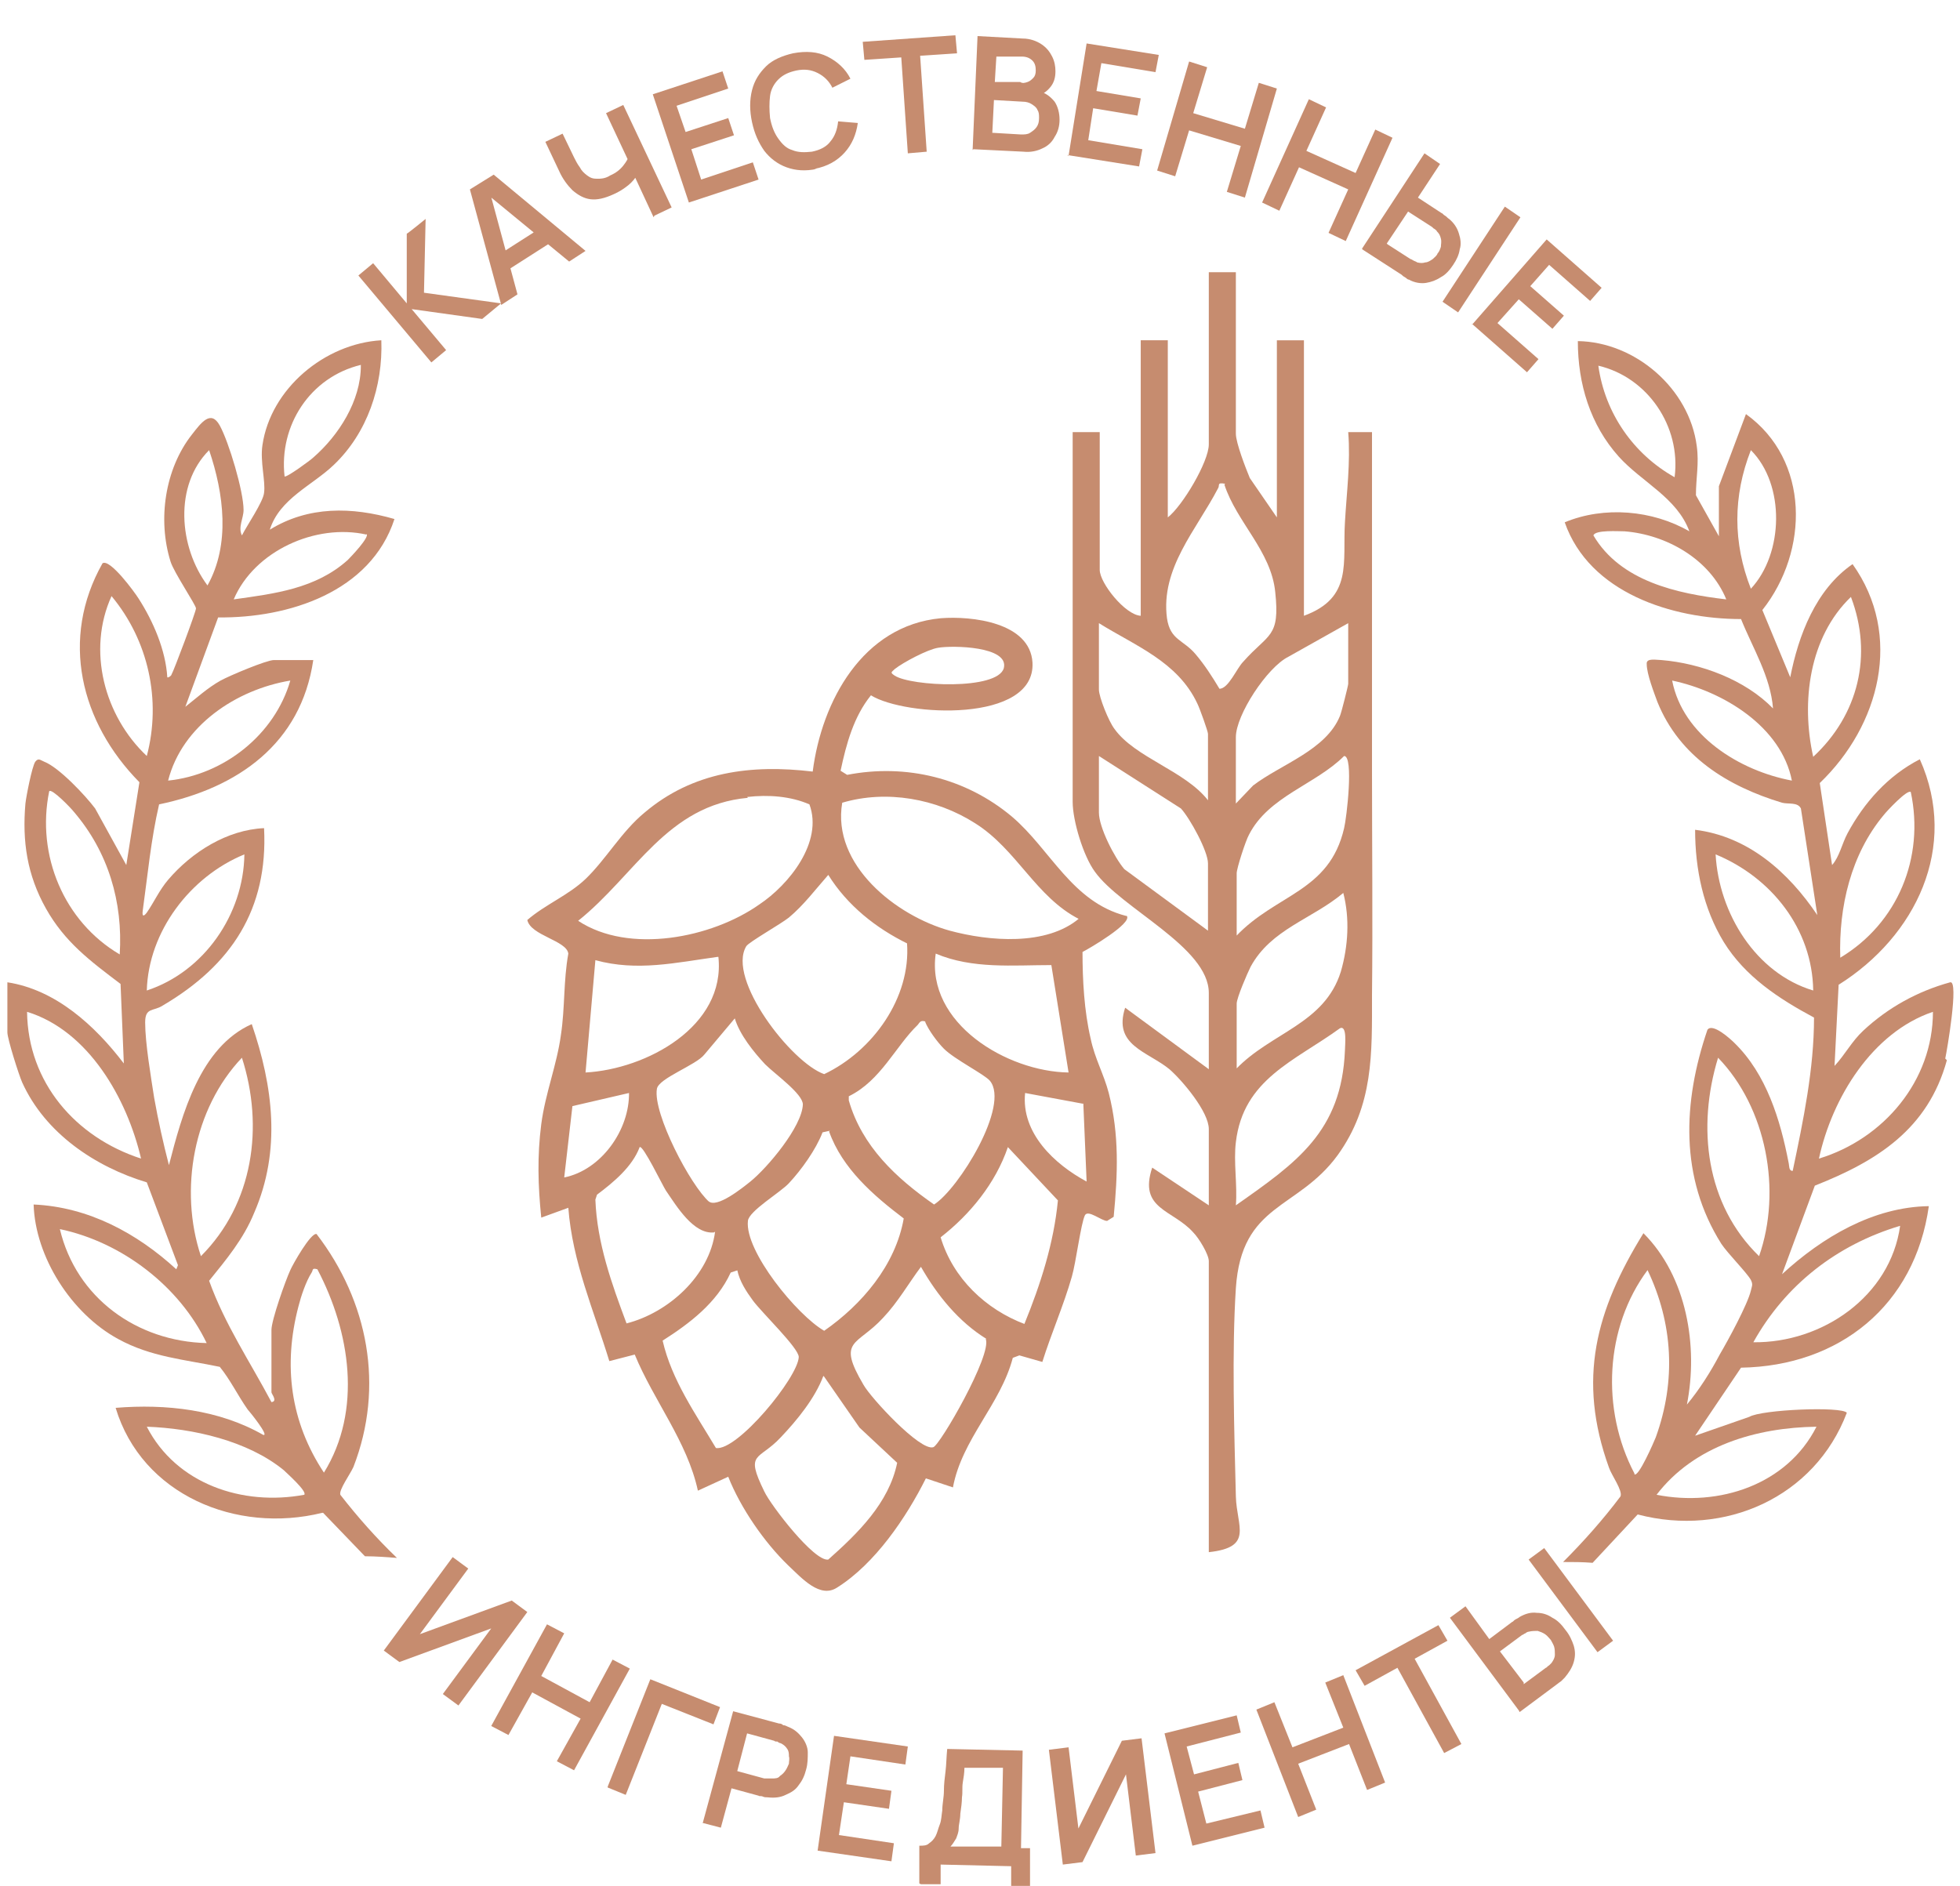 <?xml version="1.0" encoding="UTF-8"?> <svg xmlns="http://www.w3.org/2000/svg" id="_Слой_1" data-name="Слой_1" version="1.1" viewBox="0 0 239 230"><defs><style> .st0 { fill: #c68c6f; } </style></defs><path class="st0" d="M237.2,129.1c.2-.9,1.7-9.6.6-9.3-4,1.1-7.6,3.1-10.6,5.9-1.4,1.3-2.2,2.9-3.5,4.3l.5-9.9c9.4-5.9,14.7-16.8,9.9-27.5-3.9,2-6.8,5.3-8.8,9-.7,1.3-1,2.9-1.9,3.9l-1.5-10c7.3-7,10.2-18,4-26.7-4.5,3.1-6.6,8.7-7.6,13.8l-3.4-8.2c5.7-7.2,5.8-18.3-2-23.9l-3.3,8.8v6.1l-2.8-5c0-2.1.4-3.9.1-6-.9-7-7.5-12.7-14.5-12.8,0,5.2,1.5,10.2,5,14.1,2.8,3.1,7.1,5,8.6,9.1-4.5-2.6-10.4-3.1-15.2-1.1,3,8.6,13.1,11.8,21.5,11.8,1.4,3.5,3.6,7,3.9,10.9-3.4-3.5-8.8-5.5-13.6-5.9-.6,0-1.9-.3-1.8.5,0,1.2.9,3.5,1.3,4.6,2.7,6.7,8.6,10.3,15.2,12.3.8.2,1.9-.1,2.3.7l2,13c-3.5-5.2-8.4-9.6-14.9-10.4,0,4.8,1,9.6,3.5,13.7,2.6,4.2,6.7,6.9,11,9.2,0,6.3-1.3,12.5-2.6,18.7-.5,0-.4-.6-.5-1-1-5.2-2.7-10.8-6.6-14.6-.5-.5-2.7-2.5-3.3-1.6-3,8.8-3.4,18,1.7,26.1.8,1.2,3.1,3.5,3.6,4.4.3.6.1.8,0,1.3-.4,1.7-2.8,6.1-3.8,7.8-1.1,2.1-2.5,4.3-4,6.1,1.4-7.1,0-15.6-5.3-20.9-5.8,9.4-8.1,17.8-4.2,28.6.3.9,1.7,2.8,1.4,3.5-2.1,2.8-4.5,5.5-7,8,1.2,0,2.4,0,3.6.1l5.5-5.9c10.6,2.8,21.6-2.1,25.5-12.4-.6-.8-10.4-.4-11.9.5l-6.6,2.3,5.6-8.3c12-.2,21.2-7.6,22.9-19.7-6.8.1-13,3.8-17.9,8.3l4-10.8c7.6-3,13.8-6.9,16.1-15.3h0ZM229.7,99.4c.3-.4,2.9-3.2,3.3-2.8,1.7,8-1.6,16-8.6,20.2-.2-6.2,1.3-12.6,5.3-17.4ZM204.2,58.2c-5-2.8-8.5-7.8-9.3-13.6,6,1.4,10.1,7.4,9.3,13.6ZM194.3,65.3c.2-.7,3.1-.5,3.8-.5,5.1.4,10.4,3.4,12.4,8.3-6-.7-12.9-2.2-16.2-7.8ZM213.5,54.9c4.2,4.2,4,12.6,0,16.9-2.2-5.6-2.2-11.3,0-16.9ZM203.9,83c6.2,1.3,13.3,5.6,14.6,12.2-6.4-1.2-13.3-5.5-14.6-12.2ZM235.7,123.4c0,8.4-6,15.5-13.9,17.9,1.6-7.4,6.5-15.4,13.9-17.9ZM221.1,92.3c-1.5-6.7-.5-14.6,4.6-19.5,2.7,7.1.9,14.4-4.6,19.5ZM199.3,179.7c-4.1-7.8-3.6-17.8,1.6-24.8,3.1,6.5,3.5,13.5,1,20.4-.2.5-2.1,4.9-2.6,4.5ZM221.5,174c-3.6,7.1-11.9,9.8-19.5,8.3,4.6-6,12.2-8.2,19.5-8.3ZM209.5,129c5.9,6.1,7.8,16.2,5,24.2-6.5-6.3-7.6-15.7-5-24.2ZM231.7,149.5c-1.2,8.6-9.5,14.3-17.9,14.2,3.9-7,10.2-11.9,17.9-14.2ZM209.2,104.2c6.8,2.8,11.8,9.1,11.9,16.6-7-2.1-11.5-9.4-11.9-16.6Z"></path><path class="st0" d="M39.4,184.5l5.1,5.3c1.3,0,2.6.1,3.9.2-2.5-2.4-4.8-5-6.9-7.7-.2-.6,1.2-2.5,1.6-3.4,3.8-9.8,1.8-20.2-4.5-28.4-.7-.2-2.9,3.7-3.2,4.4-.6,1.3-2.3,6.1-2.3,7.3v7.6c0,.2.8,1.1,0,1.2-2.6-4.9-5.7-9.5-7.6-14.8,2.1-2.6,4.2-5.1,5.5-8.3,3.3-7.6,2.3-15.4-.3-23-6.3,2.8-8.5,11-10.1,17.2-.7-2.7-1.3-5.4-1.8-8.2-.4-2.6-1.1-6.7-1.1-9.2,0-1.9,1-1.3,2.2-2.1,8.3-4.9,12.8-11.7,12.3-21.6-4.5.2-8.8,2.9-11.7,6.3-1.1,1.3-1.7,2.7-2.6,4-.3.4-.6.6-.5-.2.6-4.3,1-8.7,2-13,9.6-2,17.3-7.4,18.8-17.6h-4.8c-.9,0-5.4,1.9-6.5,2.5-1.6.9-2.9,2.1-4.3,3.2l4-10.9c8.6.1,18.6-3.1,21.5-12-5.2-1.5-10.5-1.6-15.2,1.3,1.2-3.8,5.2-5.4,7.8-7.9,4.1-3.9,6-9.6,5.8-15.2-6.9.4-13.5,5.9-14.5,12.8-.3,2,.4,4.4.2,5.8-.1,1.1-2.1,4-2.7,5.2-.5-1,.2-2.1.2-3.1,0-2.3-1.8-8.3-2.9-10.3-1.1-2-2.3-.3-3.4,1.1-3.3,4.2-4.2,10.4-2.6,15.5.4,1.3,3.1,5.3,3.1,5.7,0,.4-2.7,7.6-3,8.1,0,.1-.4.4-.5.3-.2-3.3-1.7-6.8-3.5-9.6-.5-.8-3.5-4.9-4.4-4.3-5.2,9.2-2.7,19.4,4.5,26.7l-1.6,10.1-3.8-6.9c-1.2-1.6-4.4-5-6.2-5.7-.5-.2-.7-.5-1.1,0-.4.6-1.1,4.2-1.2,5.1-.4,4.6.2,8.7,2.5,12.8,2.3,4.1,5.4,6.4,9.1,9.2l.4,9.7c-3.5-4.6-8.3-9-14.2-9.9v6.1c0,.8,1.4,5.2,1.8,6.1,2.8,6.2,8.9,10.3,15.2,12.2l3.8,10.1-.2.5c-4.8-4.4-10.7-7.6-17.4-7.9.2,6.4,4.6,13.3,10.3,16.4,4,2.2,8.1,2.5,12.4,3.4,1.3,1.6,2.2,3.5,3.4,5.2.2.2,2.7,3.3,1.9,3.1-5.4-3.1-11.9-3.8-18-3.3,3.2,10.6,14.7,15.4,25.2,12.8h0ZM29.8,104.2c-.1,7.3-4.9,14.3-11.9,16.6.2-7.2,5.3-13.9,11.9-16.6ZM44,44.6c0,4.3-2.7,8.5-5.8,11.2-.3.3-3.3,2.5-3.5,2.3-.7-6.2,3.1-12.1,9.3-13.6ZM44.7,65.1c.4.4-1.9,2.8-2.3,3.2-3.9,3.5-8.9,4.1-13.9,4.8,2.5-5.9,10-9.3,16.2-7.9h0ZM25.5,54.9c1.8,5.3,2.6,11.5-.2,16.5-3.5-4.7-4.1-12.2.2-16.5ZM35.4,83c-1.9,6.6-8.1,11.5-14.9,12.2,1.7-6.7,8.3-11.1,14.9-12.2ZM14.6,116.4c-6.8-4-10.2-12.1-8.6-19.9.3-.4,2.7,2.1,3,2.5,4.2,4.9,6,11,5.6,17.4ZM13.6,72.7c4.5,5.4,6.1,12.7,4.3,19.5-5.2-4.9-7.3-12.9-4.3-19.5ZM3.3,123.4c7.5,2.3,12.2,10.6,13.9,17.9-8-2.6-13.8-9.3-13.9-17.9ZM29.5,129c2.7,8.4,1.4,17.8-5,24.2-2.7-8.1-.9-18,5-24.2ZM7.3,149.9c7.6,1.6,14.6,7,17.9,13.9-8.5-.2-15.9-5.5-17.9-13.9ZM36.4,159.3c.3-1.2.9-3,1.6-4.1.2-.3,0-.6.7-.4,4,7.6,5.5,17.2.8,24.8-4.1-6.2-5-13.1-3.1-20.3h0ZM17.9,174c5.6.2,12.3,1.7,16.7,5.3.3.3,2.9,2.6,2.5,3-7.5,1.4-15.6-1.3-19.2-8.3Z"></path><path class="st0" d="M55.9,208l-1.9-1.4,5.9-8-11.2,4.1-1.9-1.4,8.4-11.4,1.9,1.4-5.9,8,11.2-4.1,1.9,1.4-8.4,11.4h0Z"></path><path class="st0" d="M59.9,210.5l6.8-12.4,2.1,1.1-2.8,5.2,5.9,3.2,2.8-5.2,2.1,1.1-6.8,12.4-2.1-1.1,2.9-5.2-5.9-3.2-2.9,5.2-2.1-1.1Z"></path><path class="st0" d="M74.1,217.9l5.2-13.1,8.5,3.4-.8,2.1-6.3-2.5-4.4,11.1-2.2-.9Z"></path><path class="st0" d="M85.7,222.3l3.7-13.6,5.6,1.5c.1,0,.3,0,.5.2.2,0,.4.1.6.2.8.3,1.3.8,1.7,1.3.4.5.7,1.2.7,1.8,0,.7,0,1.4-.2,2.1-.2.8-.5,1.4-.9,1.9-.4.6-.9.9-1.6,1.2-.6.3-1.3.4-2.2.3-.2,0-.4,0-.6-.1s-.4,0-.5-.1l-3.3-.9-1.3,4.8-2.3-.6h0ZM89.9,216l3.3.9c.1,0,.3,0,.4,0,.2,0,.3,0,.5,0,.4,0,.8,0,1-.3.3-.2.5-.4.7-.7.2-.3.3-.6.4-.8,0-.3.1-.6,0-.9,0-.3,0-.6-.2-.9-.2-.3-.4-.5-.8-.7-.1,0-.3-.1-.4-.2-.2,0-.3,0-.4-.1l-3.3-.9-1.2,4.6h0Z"></path><path class="st0" d="M99.7,225.7l2-14,9,1.3-.3,2.2-6.7-1-.5,3.4,5.5.8-.3,2.2-5.5-.8-.6,4,6.7,1-.3,2.2-9-1.3Z"></path><path class="st0" d="M112.1,229.7v-4.6c.5,0,.9,0,1.2-.3.3-.2.6-.5.8-.9s.3-.9.5-1.4.2-1.1.3-1.7c0-.8.2-1.6.2-2.4s.1-1.6.2-2.4.1-1.7.2-2.7l9.2.2-.2,11.9h1.1s0,4.6,0,4.6h-2.3s0-2.4,0-2.4l-8.6-.2v2.4s-2.4,0-2.4,0ZM115.9,225.2h6.2c0,.1.2-9.6.2-9.6h-4.7c0,.6-.1,1.2-.2,1.8s0,1.2-.1,1.8c0,.6-.1,1.3-.2,2,0,.7-.2,1.3-.2,1.8s-.2.9-.3,1.2c-.2.3-.4.7-.7,1h0Z"></path><path class="st0" d="M140.9,226l-2.4.3-1.2-9.9-5.3,10.7-2.4.3-1.7-14,2.4-.3,1.2,9.9,5.3-10.7,2.4-.3,1.7,14Z"></path><path class="st0" d="M145.4,225.1l-3.4-13.7,8.8-2.2.5,2.1-6.6,1.7.9,3.4,5.4-1.4.5,2.1-5.4,1.4,1,3.9,6.6-1.6.5,2.1-8.8,2.2h0Z"></path><path class="st0" d="M158.3,221.6l-5.1-13.1,2.2-.9,2.2,5.5,6.2-2.4-2.2-5.5,2.2-.9,5.1,13.1-2.2.9-2.2-5.6-6.2,2.4,2.2,5.6-2.2.9h0Z"></path><path class="st0" d="M176.1,213.8l-5.7-10.4-4,2.2-1.1-1.9,10.1-5.5,1.1,1.9-4,2.2,5.7,10.4-2.1,1.1h0Z"></path><path class="st0" d="M185.2,208.6l-8.4-11.3,1.9-1.4,2.9,4,2.8-2.1c.1,0,.2-.2.4-.3.2-.1.4-.2.5-.3.7-.4,1.4-.6,2.1-.5.7,0,1.3.2,1.9.6.6.3,1.1.8,1.6,1.5.5.6.8,1.3,1,1.9.2.7.2,1.3,0,2-.2.7-.6,1.3-1.1,1.9-.1.1-.3.3-.4.4s-.3.2-.4.3l-4.7,3.5h0ZM185.8,205.4l2.7-2c.1,0,.2-.2.4-.3.1-.1.2-.2.3-.3.2-.3.4-.6.4-1,0-.3,0-.7-.1-1-.1-.3-.3-.6-.4-.8-.2-.2-.4-.5-.7-.7-.3-.2-.6-.3-.9-.4-.3,0-.7,0-1.1.1-.1,0-.3.1-.4.2-.1,0-.3.2-.4.2l-2.7,2,2.9,3.8h0ZM194.8,201.5l-8.4-11.3,1.9-1.4,8.4,11.3-1.9,1.4Z"></path><path class="st0" d="M137.4,111.7c.7.9-4.6,4-5.4,4.4,0,3.4.2,7.2,1,10.6.5,2.4,1.6,4.3,2.2,6.6,1.3,5.1,1.1,9.9.6,15.1l-.8.5c-.7,0-2.3-1.4-2.7-.7-.5,1-1.1,5.8-1.6,7.5-1,3.5-2.5,6.9-3.6,10.4l-2.8-.8-.8.3c-1.5,5.7-6.2,9.9-7.3,15.8l-3.3-1.1c-2.4,4.8-6.2,10.4-10.8,13.3-2.1,1.4-4.3-1.1-6-2.7-2.9-2.8-5.8-7-7.3-10.8l-3.7,1.7c-1.3-6-5.4-11-7.7-16.6l-3.1.8c-1.9-6.2-4.5-12.1-5-18.7l-3.3,1.2c-.4-3.9-.5-7.5,0-11.4.5-3.8,1.9-7.2,2.4-10.9.5-3.3.3-6.6.9-9.9-.2-1.6-4.6-2.2-5-4.1,2.2-1.9,5-3,7.1-5,2.5-2.4,4.4-5.8,7.2-8.1,5.9-5,13-5.9,20.5-5,1.1-8.6,6.1-17.8,15.6-18.7,3.8-.3,10.9.5,11.2,5.4.4,7.4-15.5,6.6-19.7,4-2.1,2.6-3,5.9-3.7,9.2l.8.5c7.2-1.4,14.5.4,20.1,5.1,4.7,4,7.3,10.4,13.9,12.1h0ZM114.4,79c-1.3.2-4.3,1.8-5.3,2.6-.4.4-.6.4,0,.8,2,1.3,12.5,1.8,13.3-.9.7-2.7-6.3-2.8-8-2.5ZM91.2,97.3c-9.9.9-13.7,9.4-20.7,15,6.2,4.1,16.3,2.1,22.1-2,3.6-2.4,7.8-7.6,6.1-12.2-2.3-1-5-1.2-7.6-.9ZM131.6,112.1c-5.3-2.7-7.6-8.5-12.7-11.7-4.7-3-10.8-4.1-16.2-2.5-1.3,7.6,6.6,13.8,13.1,15.6,4.8,1.3,11.8,1.9,15.8-1.5h0ZM110.7,115.1c-3.9-1.9-7.4-4.7-9.7-8.4-1.5,1.7-3,3.7-4.8,5.2-1,.8-4.9,3-5.2,3.5-2.4,4,5.5,14.2,9.5,15.6,5.9-2.8,10.6-9.3,10.1-16h0ZM130.3,130.8l-2.1-13.1c-4.7,0-9.6.5-14.1-1.4-1.2,8.5,8.7,14.4,16.2,14.5h0ZM87.5,116.7c-5.1.7-9.8,1.8-14.9.4l-1.2,13.7c7.4-.4,17.1-5.6,16.2-14.1ZM86.4,146.5c1,.9,4.1-1.6,5.1-2.4,2.1-1.7,6.3-6.7,6.4-9.4,0-1.3-3.4-3.7-4.6-4.9-1.4-1.5-3.1-3.6-3.7-5.6l-3.7,4.4c-1,1.3-5.6,2.9-5.8,4.2-.5,3,4.1,11.8,6.4,13.8h0ZM112.9,124.6c-.6-.2-.7,0-1,.4-2.7,2.6-4.5,6.8-8.4,8.7v.5c1.6,5.6,5.8,9.5,10.4,12.7,3-1.9,9.3-12.1,6.8-15.1-.7-.8-4.3-2.6-5.6-3.9-.8-.8-1.9-2.3-2.3-3.3ZM76.7,133.3l-6.9,1.6-1,8.7c4.5-.9,8-5.8,7.9-10.4ZM132,134.6l-7-1.3c-.5,4.9,3.6,8.7,7.5,10.8l-.4-9.5ZM101.2,137.9l-.9.2c-.8,2.1-2.6,4.6-4.1,6.2-1,1.1-4.9,3.4-5,4.6-.4,3.7,6,11.5,9.3,13.4,4.6-3.2,8.7-8,9.7-13.7-3.7-2.8-7.5-6.1-9.1-10.6h0ZM87.1,150.3c-2.5.3-4.6-3.2-5.9-5.1-.4-.6-2.8-5.6-3.2-5.3-.9,2.4-3.2,4.3-5.2,5.8l-.2.6c.2,5.3,2,10.3,3.8,15.1,5.1-1.3,10.1-5.8,10.8-11.2h0ZM124.9,161.5c2-4.9,3.6-9.9,4.1-15.1l-6.1-6.5c-1.5,4.4-4.6,8.2-8.2,11,1.5,5,5.5,8.8,10.3,10.6h0ZM120.3,163.3c-3.4-2.1-6-5.3-8-8.8-1.5,2-2.8,4.3-4.6,6.2-3.2,3.5-5.7,2.6-2.4,8.2.9,1.6,6.9,8.1,8.5,7.6.8-.2,7.2-11.3,6.4-13.2ZM90,154.9l-.9.3c-1.7,3.7-5,6.2-8.3,8.3,1.1,4.8,4,8.9,6.5,13.1,2.6.4,10-8.6,10.1-11.1,0-1.1-4.5-5.4-5.6-6.9-.8-1.1-1.6-2.3-1.9-3.7h0ZM100.4,167.8c-1,2.7-3.2,5.4-5.2,7.5-2.7,2.9-4.4,1.7-2,6.6.8,1.7,6.1,8.6,7.8,8.3,3.6-3.2,7.4-6.9,8.4-11.8l-4.6-4.3-4.3-6.2h0Z"></path><path class="st0" d="M150.7,33.2v19.7c0,1.1,1.2,4.2,1.7,5.4l3.3,4.8v-21.6h3.3v33.6c6-2.2,4.7-6.5,5-11.4.2-3.6.7-7.3.4-11h2.9c0,13.8,0,27.6,0,41.3,0,9,.1,18.3,0,27.4,0,7.1.2,13.4-4.2,19.5-4.9,6.7-11.7,5.8-12.4,16.2-.5,7.7-.2,17.5,0,25.4.1,3.7,2.2,6.2-3.3,6.8v-35.5c0-.8-1.2-2.8-1.9-3.5-2.5-2.8-6.7-2.8-5-7.9l6.9,4.6v-9.3c0-2.1-3.2-5.9-4.8-7.3-2.7-2.2-6.9-2.9-5.4-7.5l10.2,7.5v-9.3c0-5.6-10.7-10.3-13.9-14.8-1.4-1.9-2.7-6.2-2.7-8.5v-45.1h3.3v16.8c0,1.6,3.1,5.5,5,5.6v-33.6h3.3v21.6c1.8-1.4,5-6.8,5-8.9v-21h3.3ZM149.4,59c-1.1-.2-.6.2-.9.6-2.6,5-7,9.7-6.2,15.8.4,2.7,2,2.6,3.5,4.4,1.1,1.3,2,2.7,2.9,4.2,1.1,0,2.1-2.5,2.9-3.3,3.1-3.5,4.5-2.9,3.9-8.5-.5-5-4.7-8.5-6.2-13.1h0ZM147.3,97.6v-8.1c0-.3-1-3.1-1.3-3.7-2.4-5.1-7.5-7-12-9.8v8.1c0,.9,1.2,3.9,1.9,4.8,2.5,3.5,8.6,5.1,11.4,8.7h0ZM164.4,76l-7.3,4.1c-2.6,1.3-6.4,7.1-6.4,9.8v8.1l2.1-2.2c3.4-2.6,8.9-4.3,10.6-8.5.2-.5,1-3.7,1-3.9v-7.3h0ZM147.3,113.4v-8.1c0-1.5-2.2-5.5-3.3-6.7l-10-6.4v6.9c0,1.8,1.9,5.5,3.1,6.9l10.2,7.5ZM150.7,114.2c4.9-5.2,11.4-5.4,13.2-13.2.3-1.2,1.2-8.8,0-8.8-3.5,3.5-9.2,4.9-11.6,9.6-.4.7-1.5,4.1-1.5,4.7v7.7h0ZM150.7,130.4c4.3-4.5,10.8-5.5,12.8-11.9.9-3.1,1.1-6.5.3-9.6-3.8,3.2-8.8,4.4-11.3,9-.4.8-1.7,3.8-1.7,4.5v8.1h0ZM150.7,139.3c-.3,2.4.2,5.2,0,7.7,7.4-5.2,12.9-9,13.3-18.9,0-.6.3-3.1-.6-2.7-5.5,4-11.8,6.2-12.7,13.9h0Z"></path><g><path class="st0" d="M52.6,44.2l-8.9-10.6,1.8-1.5,4.1,4.9v-8.5c.1,0,2.3-1.8,2.3-1.8l-.2,9,9.4,1.3-2.3,1.9-8.6-1.2,4.2,5-1.8,1.5Z"></path><path class="st0" d="M61.1,37.1l-3.8-14,2.9-1.8,11.2,9.3-2,1.3-10.1-8.3.4-.3,3.4,12.6-2,1.3ZM61.5,33.2l-1.2-1.8,6.1-3.9,1.2,1.8-6.1,3.9Z"></path><path class="st0" d="M79.7,26.5l-2.6-5.6.6.4c-.2.4-.6.9-1.1,1.3-.5.4-1.1.8-1.8,1.1-1.1.5-2,.7-2.8.6-.8-.1-1.5-.5-2.2-1.1-.6-.6-1.2-1.4-1.6-2.3l-1.7-3.6,2.1-1,1.4,2.9c.2.4.4.8.7,1.2.2.4.5.7.9,1s.7.4,1.2.4c.4,0,1,0,1.6-.4.7-.3,1.2-.7,1.6-1.2.4-.5.6-.9.7-1.2l.2,1.2-3-6.4,2.1-1,5.9,12.5-2.1,1Z"></path><path class="st0" d="M84,24.7l-4.4-13.2,8.5-2.8.7,2.1-6.3,2.1,1.1,3.2,5.2-1.7.7,2.1-5.2,1.7,1.2,3.7,6.3-2.1.7,2.1-8.5,2.8Z"></path><path class="st0" d="M99.6,20.6c-1.4.3-2.6.2-3.7-.2-1.1-.4-2-1.1-2.7-2-.7-1-1.2-2.1-1.5-3.5-.3-1.4-.3-2.7,0-3.9.3-1.2.9-2.1,1.7-2.9s2-1.3,3.3-1.6c1.6-.3,3-.2,4.2.4,1.2.6,2.2,1.5,2.8,2.7l-2.2,1.1c-.4-.8-1-1.4-1.8-1.8s-1.6-.5-2.6-.3c-.9.2-1.6.5-2.2,1.1-.5.5-.9,1.2-1,2s-.1,1.7,0,2.7c.2,1,.5,1.8,1,2.5.5.7,1,1.2,1.7,1.4.7.3,1.5.3,2.4.2,1-.2,1.8-.6,2.3-1.3.5-.6.8-1.4.9-2.4l2.4.2c-.2,1.4-.7,2.6-1.6,3.6-.9,1-2.1,1.7-3.7,2Z"></path><path class="st0" d="M110.7,18.7l-.8-11.7-4.5.3-.2-2.2,11.3-.8.2,2.2-4.5.3.8,11.7-2.3.2Z"></path><path class="st0" d="M118.6,18.3l.6-13.9,5.5.3c.9,0,1.7.3,2.3.7.6.4,1,.9,1.3,1.5.3.6.4,1.2.4,1.8,0,.8-.2,1.4-.6,1.9-.4.5-.9.9-1.5,1v-.5c.9.2,1.5.7,2,1.3.4.6.6,1.4.6,2.2,0,.8-.2,1.5-.6,2.1-.3.6-.8,1.1-1.5,1.4-.6.3-1.4.5-2.3.4l-6.1-.3ZM121.1,16.2l3.4.2c.4,0,.8,0,1.1-.2s.6-.4.8-.7c.2-.3.3-.6.3-1.1,0-.4,0-.7-.2-1-.1-.3-.4-.5-.7-.7s-.7-.3-1.1-.3l-3.5-.2-.2,4ZM121.3,10h3.1c.3.2.6.1.9,0,.3-.1.5-.3.7-.5.2-.2.3-.5.3-.9,0-.5-.1-.9-.4-1.2-.3-.3-.7-.5-1.3-.5h-3.1c0-.1-.2,3.2-.2,3.2Z"></path><path class="st0" d="M130.3,19l2.2-13.7,8.8,1.4-.4,2.1-6.6-1.1-.6,3.4,5.4.9-.4,2.1-5.4-.9-.6,3.9,6.6,1.1-.4,2.1-8.8-1.4Z"></path><path class="st0" d="M141.1,20.8l3.9-13.3,2.2.7-1.7,5.6,6.3,1.9,1.7-5.6,2.2.7-3.9,13.3-2.2-.7,1.7-5.6-6.3-1.9-1.7,5.6-2.2-.7Z"></path><path class="st0" d="M153.9,24.7l5.7-12.6,2.1,1-2.4,5.3,6,2.7,2.4-5.3,2.1,1-5.7,12.6-2.1-1,2.4-5.3-6-2.7-2.4,5.3-2.1-1Z"></path><path class="st0" d="M166.1,30.3l7.6-11.6,1.9,1.3-2.7,4.1,2.9,1.9c.1,0,.2.2.4.3.2.1.3.3.5.4.6.5,1,1.1,1.2,1.8.2.6.3,1.3.1,1.9-.1.7-.4,1.3-.8,1.9-.4.6-.9,1.2-1.5,1.5-.6.4-1.2.6-1.8.7s-1.4,0-2.1-.4c-.2,0-.3-.2-.5-.3-.2-.1-.3-.2-.4-.3l-4.8-3.1ZM169.2,29.8l2.8,1.8c.1,0,.2.1.4.2s.3.1.4.2c.4.1.7.1,1,0,.3,0,.6-.2.9-.4.2-.2.5-.4.6-.7.2-.2.3-.5.4-.8,0-.3.1-.6,0-1s-.2-.6-.5-.9c0-.1-.2-.2-.3-.3-.1,0-.2-.2-.4-.3l-2.8-1.8-2.6,3.9ZM175.9,36.8l7.6-11.6,1.9,1.3-7.6,11.6-1.9-1.3Z"></path><path class="st0" d="M179.5,39.6l9.1-10.4,6.7,5.9-1.4,1.6-5-4.4-2.3,2.6,4.1,3.6-1.4,1.6-4.1-3.6-2.6,2.9,5,4.4-1.4,1.6-6.7-5.9Z"></path></g></svg> 